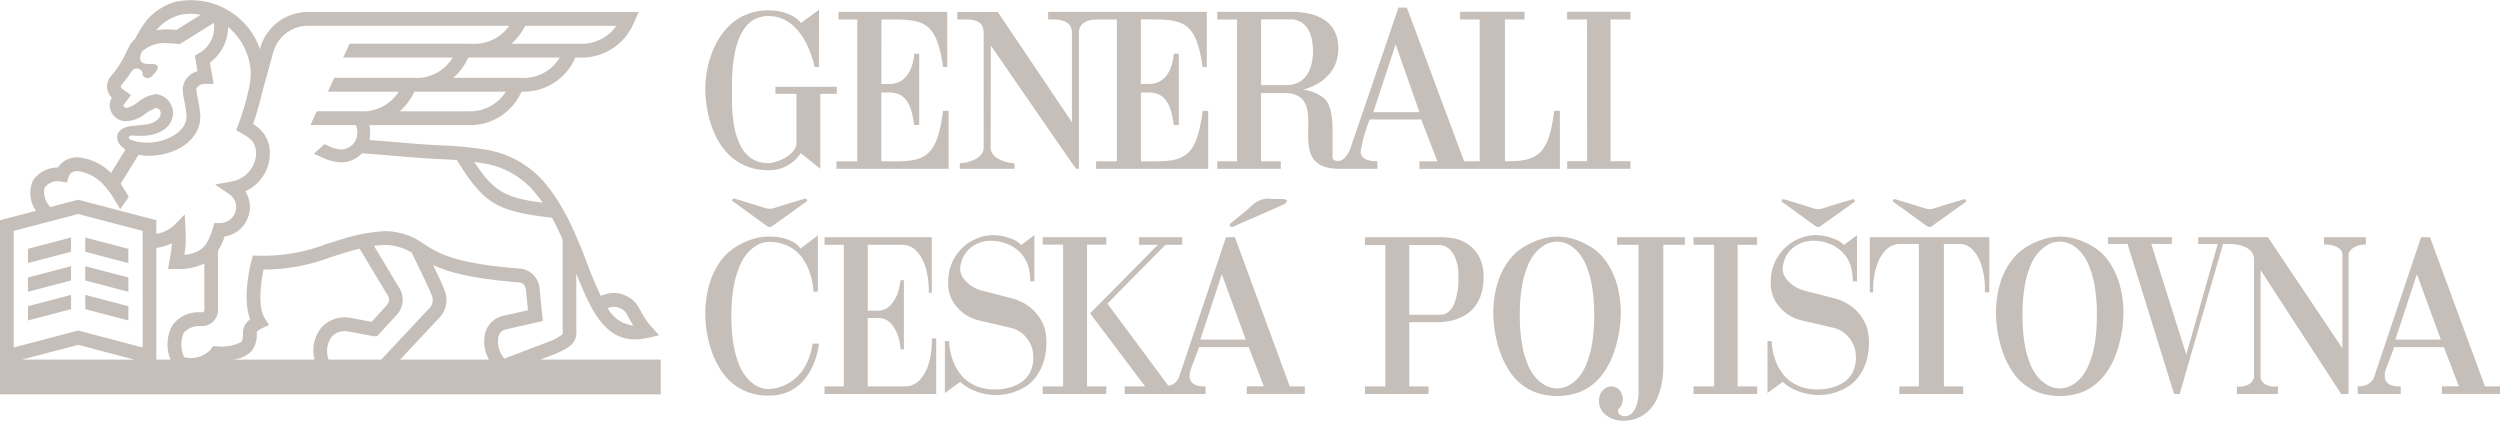 <svg xmlns="http://www.w3.org/2000/svg" width="248.966" height="41.895"><g data-name="-kontakt_mobil_cervena"><path d="M49.667 33.429a.975.975 0 01.752-.637l3.638-.821-.328-3.28-.012-.071a2.124 2.124 0 00-2.05-1.878c-6.5-.531-8.011-1.506-9.592-2.537a.082.082 0 010-.015h-.011l-.1-.067a6.739 6.739 0 00-3.53-1.108 17.081 17.081 0 00-4.362.8c-.562.168-1.088.337-1.6.5a17.517 17.517 0 01-6.751 1.146l-.539-.016-.139.527c-.106.406-.933 3.708-.135 5.83a1.674 1.674 0 00-.711 1.316c.029.726-.14.9-.2.963a4.422 4.422 0 01-2.428.405h-.359l-.2.284a2.672 2.672 0 01-2.672.8 2.9 2.9 0 01-.023-2.443 2.009 2.009 0 011.622-.656h.206a1.581 1.581 0 001.566-1.592v-5.906a6.65 6.65 0 00.659-1.416 2.983 2.983 0 002.517-2.928 2.932 2.932 0 00-.462-1.577 4.144 4.144 0 002.447-3.671 3.266 3.266 0 00-1.67-3.023 28.026 28.026 0 00.863-2.989l1.141-4.133a3.6 3.6 0 013.4-2.668h20.11a4.211 4.211 0 01-3.735 1.784H34.814l-.637 1.377h10.906a4.2 4.2 0 01-3.892 2.027h-7.907l-.636 1.373H39.7a4.2 4.2 0 01-3.844 1.952h-4.31l-.637 1.376h4.519a1.463 1.463 0 01.154.823 1.623 1.623 0 01-1.639 1.6 2.583 2.583 0 01-1.04-.264l-.6-.256-1.049.951.588.252a4.96 4.96 0 002.1.605 2.919 2.919 0 002.114-.9c.774.05 2.024.155 3.233.254 1.445.121 2.809.234 3.517.272.353.019.684.036 1 .051.6.03 1.149.057 1.7.1 2.743 4.506 4.15 5.1 9.466 5.742a28.92 28.92 0 011.057 2.165v8.827c.03.4.03.539-.024.613a4.579 4.579 0 01-1.291.71l-4.48 1.708a2.534 2.534 0 01-.571-2.276zm-.967 2.383h-8.859l3.8-4.05a2.592 2.592 0 00.689-2.709c-.186-.545-.687-1.591-1.207-2.663 1.507.708 3.79 1.345 8.439 1.723.559.048.707.24.818.755l.2 2.028-2.429.548a2.339 2.339 0 00-1.751 1.485 3.494 3.494 0 00.3 2.881zm-15.975 0a2.444 2.444 0 01.293-2.26 1.752 1.752 0 011.524-.569l2.589.486.065.012h.36l1.83-1.994.017-.018a2.226 2.226 0 00.292-2.9l-2.448-4.08a8.6 8.6 0 011.187-.094h.016a5.4 5.4 0 012.55.755c.178.386.426.894.7 1.458.514 1.052 1.153 2.362 1.33 2.891a1.186 1.186 0 01-.383 1.312l-4.687 5zm-.735-3.165a3.57 3.57 0 00-.662 3.165h-8.341a3.02 3.02 0 002-.773 2.585 2.585 0 00.576-1.92c.019-.049.109-.238.517-.425l.718-.332-.431-.67c-.712-1.107-.4-3.526-.125-4.841h.058a19.176 19.176 0 006.585-1.22c.5-.164 1.022-.332 1.57-.494l.017-.006c.011 0 .574-.185 1.342-.366l2.719 4.531.024.037c.271.392.306.649-.189 1.231l-1.358 1.484-2.234-.419h-.019a3.109 3.109 0 00-2.769 1.021zm-14.794-.3a3.96 3.96 0 00-.215 3.463h-1.41V24.691a5.886 5.886 0 001.552-.457 11.321 11.321 0 01-.183 1.381c-.022.119-.042.243-.065.376l-.134.8h.807a5.97 5.97 0 002.8-.552v4.643a.209.209 0 01-.2.216h-.206a3.222 3.222 0 00-2.742 1.249zm-2.988 2.258l-6.42-1.689-6.425 1.69V22.995l6.422-1.685 6.42 1.685zM2.189 35.812l5.6-1.472 5.6 1.472zm2.238-17.094a1.616 1.616 0 011.649-.637l.582.1.181-.566a.829.829 0 01.208-.351.969.969 0 01.718-.22 4.265 4.265 0 012.682 1.51 7.359 7.359 0 01.814 1.1c.045.081.1.168.148.245l.134.217a5.055 5.055 0 01.414.72l.847-1.2c.008-.012 0-.048-.029-.1a5.738 5.738 0 00-.3-.516c-.021-.034-.042-.069-.065-.1v-.008a4.32 4.32 0 00-.095-.152c-.1-.149-.23-.364-.29-.483l1.777-2.871a5.012 5.012 0 001 .107h.044c2.5 0 5.1-1.461 5.1-3.906v-.06a12.6 12.6 0 00-.263-1.818 6 6 0 01-.127-.813c0-.268.373-.566.907-.566h.81l-.367-2.121a4.424 4.424 0 001.806-3.55 6.332 6.332 0 012.253 4.36 7.144 7.144 0 01-.216 1.975l-.087.314h.015a28.185 28.185 0 01-.946 3.083l-.21.552.511.293c.912.524 1.475.906 1.475 2.123a2.946 2.946 0 01-2.444 2.692l-1.642.31 1.39.937a1.583 1.583 0 01.71 1.309 1.618 1.618 0 01-1.643 1.59h-.525l-.147.486c-.511 1.679-1.064 2.5-2.845 2.674a9.771 9.771 0 00.139-1.7c0-.162-.014-.619-.02-.766l-.08-1.565-1.088 1.118a3.462 3.462 0 01-1.743.824v-1.359l-7.783-2.04-2.77.728a2.131 2.131 0 01-.588-1.9zm8.407-5.055a.2.2 0 01.177-.168l1.172.038c1.43-.05 2.886-.645 3.049-2.15a1.9 1.9 0 00-1.725-2.01 3.8 3.8 0 00-1.83.834 2.481 2.481 0 01-1.062.533c-.181 0-.326-.121-.326-.221a.15.15 0 01.009-.051l.748-1.014-.646-.438c-.138-.092-.352-.264-.376-.392-.011-.061.075-.169.1-.2a11.983 11.983 0 00.888-1.177c.19-.27.3-.42.622-.42a.575.575 0 01.575.572c0 .209.227.373.508.373s.407-.2.58-.373c0 0 .668-.62.314-.912-.4-.334-2.02.347-1.57-1.153l.112-.214a3.32 3.32 0 012.547-.814 7.614 7.614 0 01.949.064l.239.03 3.392-2.114a.742.742 0 01.039.123v.021a2.983 2.983 0 01-1.5 2.874l-.414.24.267 1.547a1.959 1.959 0 00-1.478 1.825 6.125 6.125 0 00.153 1.077 11.515 11.515 0 01.228 1.6c0 1.609-2.2 2.674-4.055 2.614h-.05a4.642 4.642 0 01-1.55-.33.234.234 0 01-.086-.21zm2.811-10.741a4.234 4.234 0 01.979-.861 4.382 4.382 0 011.164-.532 4.683 4.683 0 012.195-.052l-2.406 1.5a8.594 8.594 0 00-.877-.048 6.955 6.955 0 00-1.127.09l.072-.1zm36.663-.353h9.073a4.21 4.21 0 01-3.735 1.784h-6.7a6.145 6.145 0 001.36-1.784zm-.455 5.187h-6.7a6.27 6.27 0 001.482-2.027h9.112a4.2 4.2 0 01-3.894 2.027zm-5.331 3.329h-6.7a6.291 6.291 0 001.446-1.956h9.1a4.2 4.2 0 01-3.845 1.952zm1.54 5.166a8.329 8.329 0 015.163 2.869c.28.332.548.685.813 1.067-3.569-.474-4.811-1-6.807-4.061.267.035.541.076.831.126zM62.3 31.099c.131.213.244.413.352.606.133.238.263.469.416.712a3.262 3.262 0 01-2.539-1.737 1.538 1.538 0 011.772.42zm-8.485 4.713l1.392-.532.02-.007c1.977-.827 2.258-1.344 2.164-2.673v-5.371c1.5 3.86 2.925 6.574 5.838 6.573a5.757 5.757 0 001.276-.153l1.137-.261-.783-.871a7.33 7.33 0 01-1.02-1.489c-.114-.2-.234-.417-.376-.652a2.891 2.891 0 00-3.619-.9c-.6-1.2-1.2-2.757-1.917-4.682l-.158-.367c-.125-.286-.249-.576-.378-.866v-.048h-.019a27.29 27.29 0 00-1.5-2.994 17.273 17.273 0 00-1.606-2.29 9.666 9.666 0 00-5.981-3.337 34.609 34.609 0 00-4.409-.417c-.313-.015-.643-.032-.993-.051a168.45 168.45 0 01-3.478-.271c-.925-.075-1.874-.154-2.621-.21a2.866 2.866 0 00.08-.66 3.893 3.893 0 00-.08-.823h9.738a5.609 5.609 0 005.41-3.331 5.6 5.6 0 005.368-3.4h.349a5.634 5.634 0 005.52-3.564l.439-.973h-33A4.942 4.942 0 0025.9 4.829l-.021.077a7.056 7.056 0 00-2.9-3.715 7.246 7.246 0 00-5.57-.988 5.749 5.749 0 00-1.537.706 5.609 5.609 0 00-1.3 1.162 10.893 10.893 0 00-1.129 1.828 2.216 2.216 0 00-.44.476l-.394.75-.022.043a9.422 9.422 0 01-1.496 2.361 1.58 1.58 0 00-.408 1.347 1.762 1.762 0 00.455.866l-.011.021a1.525 1.525 0 00-.2.758 1.606 1.606 0 001.689 1.546 3.258 3.258 0 001.817-.711 4.876 4.876 0 011.075-.605.521.521 0 01.5.5c0 .722-.921 1.11-1.58 1.158l-1.339.144c-.965.092-1.424.609-1.424 1.072a1.183 1.183 0 00.375.88l.1.1.34.307-1.424 2.317a5.271 5.271 0 00-3.249-1.556 2.28 2.28 0 00-1.7.6 2.072 2.072 0 00-.33.408h-.023a2.966 2.966 0 00-2.469 1.291 3.078 3.078 0 00.3 3.023L0 21.929v17.34h65.8v-3.457z" fill="#c6beb9" fill-rule="evenodd"/><path d="M12.786 24.779l-4.293-1.126v1.421l4.293 1.126zM2.784 26.2l4.289-1.126v-1.423l-4.289 1.127zM2.784 29.057l4.289-1.125v-1.423l-4.289 1.125zM12.786 27.634l-4.293-1.125v1.422l4.293 1.126zM12.786 30.494l-4.293-1.127v1.422l4.293 1.126zM2.784 31.915l4.292-1.126v-1.422l-4.292 1.127zM79.934 19.85c-.932.277-1.866.545-2.787.852a1.515 1.515 0 01-1 0c-.936-.3-1.88-.584-2.822-.871-.179-.054-.384-.143-.41.174.384.275.738.528 1.09.784.81.589 1.616 1.185 2.436 1.761a.422.422 0 00.388.015c1.2-.842 2.379-1.7 3.563-2.554-.069-.328-.284-.209-.453-.159M89.189 16.068h-1.422V9.209h.825c1.376.034 2.16.845 2.442 3.241h.506v-7.1c-.01.014-.5 0-.5 0 0 .036-.1 3.051-2.507 3.008h-.763l.008-6.417c3.981 0 5.442-.2 6.135 4.732h.42V1.185H83.496v.755h1.877v14.128h-2.072v.744h11.168v-5.77h-.559c-.552 4.364-1.652 5.026-4.721 5.026M76.525 16.955a3.739 3.739 0 003.213-1.7c.006-.02 1.946 1.548 1.953 1.554V9.345h1.648v-.7h-6.115v.7h2.094v5.076c-.354 1.289-2.234 1.828-2.793 1.828-3.906 0-3.627-5.776-3.627-7.323 0-1.414-.14-7.328 3.627-7.328 2.653 0 4.048 2.671 4.608 5.072h.424c0-.989.016-5.692.007-5.681.009-.037-1.82 1.328-1.826 1.306.041-.008-.835-1.264-3.213-1.264-4.609 0-6.3 4.65-6.286 7.895.021 2.967 1.375 8.025 6.286 8.025M128.096 8.479h-2.508V1.935h3.207c1.883.287 1.96 2.487 1.96 3.187 0 1.692-.7 3.357-2.659 3.357zm10.889-4.057l2.375 6.753h-4.6zm-1.813 11.64c-.209 0-1.591.041-1.677-.931a14.949 14.949 0 01.91-3.231h5.133c0-.009 1.6 4.165 1.61 4.165h-1.791v.75h13.983v-5.774h-.561c-.557 4.365-1.652 5.019-4.721 5.019h-.186V1.938h1.952v-.761h-6.42v.761h1.953v14.124h-1.551L140.103.755h-.837c.018-.008-4.74 13.886-4.751 13.927.011-.041-.359 1.193-1.143 1.346-.722.035-.667-.346-.667-.48v-2.677c0-.7-.055-2.3-.776-3.031a4.119 4.119 0 00-2.157-.915s3.508-.731 3.508-4.1c0-2.363-1.626-3.539-4.342-3.642h-7.71v.761h1.972v14.118h-1.975v.75h6.324v-.75h-1.972V9.273h2.631c4.563.38-.784 7.548 5.2 7.539h3.77zM97.958 3.156v11.543c0 1.126-1.667 1.554-2.365 1.554h-.007v.56h5.445v-.56c-.7 0-2.375-.428-2.375-1.554l.018-10.163c2.927 4.227 8.449 12.285 8.5 12.276h.275V3.156c.077-1.178 1.4-1.22 1.958-1.22h1.816v14.132h-2.069v.743h11.168v-5.769h-.559c-.556 4.365-1.65 5.026-4.72 5.026h-1.423v-6.86h.824c1.378.034 2.162.846 2.442 3.241h.509l-.006-7.1c-.009.014-.5 0-.5 0 0 .036-.1 3.051-2.507 3.008h-.765V1.935c3.98 0 5.45-.193 6.144 4.741h.42V1.185h-15.8v.75h.414c.556 0 1.88.042 1.955 1.22v9.013l-7.39-10.98h-4.027v.75h.669c.793 0 1.905.035 1.955 1.22M162.367 16.053h-1.98V1.938h1.98v-.763h-6.3v.763h1.978l.007 14.115h-1.985v.759h6.3zM180.859 22.547a.414.414 0 00.38.015c1.171-.825 2.331-1.667 3.492-2.5-.068-.321-.278-.2-.444-.155-.913.271-1.829.535-2.732.835a1.484 1.484 0 01-.985 0c-.918-.3-1.842-.572-2.765-.853-.176-.054-.376-.14-.4.171.376.27.723.518 1.068.768.795.577 1.584 1.162 2.388 1.726M191.95 22.547a.414.414 0 00.38.015c1.172-.825 2.331-1.667 3.492-2.5-.068-.321-.278-.2-.444-.155-.912.271-1.829.535-2.731.835a1.485 1.485 0 01-.985 0c-.917-.3-1.842-.572-2.765-.853-.176-.054-.376-.14-.4.171.375.27.723.518 1.068.768.795.577 1.584 1.162 2.388 1.726M80.534 35.715a5.512 5.512 0 01-.585 1.127 4.279 4.279 0 01-.717.814 4.2 4.2 0 01-.761.536 4.491 4.491 0 01-1.92.558h-.067a3.093 3.093 0 01-.43-.056 2.439 2.439 0 01-.728-.279 3.636 3.636 0 01-.85-.68 4.443 4.443 0 01-.805-1.261 9.028 9.028 0 01-.6-2.03 16.286 16.286 0 01-.231-2.967 16.111 16.111 0 01.246-3.042 9.016 9.016 0 01.629-2.063 4.572 4.572 0 01.835-1.287 3.843 3.843 0 01.86-.68 2.2 2.2 0 01.717-.268 3.7 3.7 0 01.4-.045h.023a4.531 4.531 0 011.445.212 3.912 3.912 0 011.093.558 3.615 3.615 0 01.783.792 5.905 5.905 0 01.541.914 6.887 6.887 0 01.6 2.476h.438v-5.6l-1.743 1.317a1.837 1.837 0 00-.706-.659 4.367 4.367 0 00-.894-.357 4.891 4.891 0 00-.838-.156q-.386-.033-.585-.033h-.154q-.089 0-.585.045a5.369 5.369 0 00-1.192.278 7.687 7.687 0 00-1.489.714 5.359 5.359 0 00-1.467 1.361 7.476 7.476 0 00-1.115 2.231 10.681 10.681 0 00-.441 3.291 11.673 11.673 0 00.794 3.949 9.681 9.681 0 00.762 1.45 5.517 5.517 0 001.114 1.272 5.445 5.445 0 001.556.9 5.764 5.764 0 002.086.346 4.872 4.872 0 001.534-.223 4.289 4.289 0 001.18-.591 4.41 4.41 0 00.872-.825 6.392 6.392 0 00.629-.948 7.832 7.832 0 00.795-2.588h-.64a7.116 7.116 0 01-.386 1.494M92.407 36.462a4.031 4.031 0 01-.85 1.416 2.031 2.031 0 01-1.236.6h-3.906v-6.8h1.258a1.7 1.7 0 011.125.614 3.714 3.714 0 01.6 1.06 4.894 4.894 0 01.286 1.45h.331v-6.896h-.331a5.918 5.918 0 01-.331 1.406 3.7 3.7 0 01-.629 1.037 1.786 1.786 0 01-1.137.591h-1.17v-6.562h3.6a2.033 2.033 0 011.236.6 4.053 4.053 0 01.849 1.417 7.734 7.734 0 01.387 2.755h.309v-5.527H82.112v.755h1.92v14.1h-1.92v.758h11.122v-5.529h-.441a7.739 7.739 0 01-.386 2.755M104.21 33.952a6.936 6.936 0 00-.078-.792 3.8 3.8 0 00-.43-1.238 4.532 4.532 0 00-1.085-1.293 4.992 4.992 0 00-2.007-.96l-2.935-.758a3.345 3.345 0 01-1.722-1.171 1.605 1.605 0 01-.331-1.037 3.029 3.029 0 01.441-1.361 2.971 2.971 0 01.971-.937 3.433 3.433 0 011.854-.424 4.4 4.4 0 011.854.513 4.168 4.168 0 01.684.491 3.284 3.284 0 01.6.7 3.493 3.493 0 01.419.992 5.228 5.228 0 01.155 1.339h.41v-4.6l-1.3.982a2.46 2.46 0 00-.861-.569 7.783 7.783 0 00-.927-.3 4.831 4.831 0 00-1.037-.112 4.29 4.29 0 00-1.523.3 4.532 4.532 0 00-1.446.892 4.617 4.617 0 00-1.486 3.52 3.455 3.455 0 00.463 1.886 4.454 4.454 0 001.017 1.149 4.151 4.151 0 001.456.714l3.244.758a2.908 2.908 0 011.291.658 3.293 3.293 0 01.684.9 2.651 2.651 0 01.276.848c.029.253.044.424.044.513v.045a3.2 3.2 0 01-.243 1.3 2.663 2.663 0 01-.618.892 3.028 3.028 0 01-.828.547 5.079 5.079 0 01-.871.3 4.594 4.594 0 01-.739.123q-.32.022-.453.022h-.066a4.871 4.871 0 01-1.512-.212 4.176 4.176 0 01-1.126-.547 3.615 3.615 0 01-.805-.77 5.418 5.418 0 01-.552-.881 6.284 6.284 0 01-.573-2.409h-.42v5.176l1.523-1.116a4.251 4.251 0 001.147.77 5.757 5.757 0 001.126.39 6.563 6.563 0 001.192.157h.088q.176 0 .607-.034a4.907 4.907 0 00.993-.2 5.99 5.99 0 001.17-.5 3.914 3.914 0 001.1-.926 5.008 5.008 0 00.827-1.473 6.144 6.144 0 00.331-2.153zM145.244 27.75q0 .157-.011.48a5.749 5.749 0 01-.077.725q-.066.4-.177.825a3.126 3.126 0 01-.309.77 1.776 1.776 0 01-.508.569 1.208 1.208 0 01-.728.223h-3.09v-6.938h3.09a1.526 1.526 0 01.9.4 2.656 2.656 0 01.629.959 4.976 4.976 0 01.276 1.874zm.761-3.547a3.723 3.723 0 00-1.379-.491 8.669 8.669 0 00-.993-.09h-7.7v.781h2.03v14.075h-2.03v.758h6.333v-.758h-1.92v-6.4h3.112c.058 0 .206-.011.441-.034a5.262 5.262 0 00.828-.156 4.667 4.667 0 001-.4 3.644 3.644 0 00.982-.77 3.807 3.807 0 00.74-1.249 5.194 5.194 0 00.287-1.83 4.094 4.094 0 00-.519-2.231 3.617 3.617 0 00-1.214-1.2zM158.525 34.354a9.267 9.267 0 01-.6 2.042 4.583 4.583 0 01-.794 1.271 3.461 3.461 0 01-.839.68 2.455 2.455 0 01-.717.279 2.855 2.855 0 01-.442.056H155a3.1 3.1 0 01-.43-.056 2.429 2.429 0 01-.728-.279 3.625 3.625 0 01-.85-.68 4.41 4.41 0 01-.805-1.271 9.287 9.287 0 01-.6-2.042 16.429 16.429 0 01-.231-2.989 16.258 16.258 0 01.231-2.979 9.3 9.3 0 01.6-2.03 4.419 4.419 0 01.805-1.272 3.8 3.8 0 01.839-.68 2.329 2.329 0 01.717-.279 3.109 3.109 0 01.452-.056h.133a3.109 3.109 0 01.452.056 2.331 2.331 0 01.718.279 3.61 3.61 0 01.828.68 4.592 4.592 0 01.794 1.272 9.267 9.267 0 01.6 2.042 16.279 16.279 0 01.232 2.967 16.425 16.425 0 01-.232 2.989m2.085 1.048a12.231 12.231 0 00.795-4.038 10.384 10.384 0 00-.442-3.246 7.544 7.544 0 00-1.1-2.2 5.185 5.185 0 00-1.446-1.338 7.729 7.729 0 00-1.478-.7 5.358 5.358 0 00-1.2-.279q-.508-.044-.6-.045h-.044q-.088 0-.607.045a5.5 5.5 0 00-1.225.279 7.875 7.875 0 00-1.5.7 5.385 5.385 0 00-1.478 1.338 7.214 7.214 0 00-1.126 2.2 10.372 10.372 0 00-.442 3.246 12.22 12.22 0 00.795 4.038 9.716 9.716 0 00.761 1.484 5.492 5.492 0 001.126 1.294 5.4 5.4 0 001.578.914 6.521 6.521 0 004.193 0 5.245 5.245 0 001.567-.914 5.854 5.854 0 001.126-1.294 8.007 8.007 0 00.75-1.484M168.652 24.378h2.052v14.1h-2.053v.759h6.333v-.759h-1.942v-14.1h1.942v-.759h-6.333z" fill="#c6beb9" fill-rule="evenodd"/><path d="M167.791 23.623h-6.757v.758h2.14v14.792a4.5 4.5 0 01-.176 1.135 2.133 2.133 0 01-.43.792 1.061 1.061 0 01-.85.346.928.928 0 01-.287-.089.535.535 0 01-.2-.145.346.346 0 01-.088-.234v-.223a.885.885 0 00.232-.234 1.029 1.029 0 00.143-.3 1.57 1.57 0 00.088-.379 1.551 1.551 0 00-.154-.748 1.171 1.171 0 00-.353-.413 1.352 1.352 0 00-.507-.2 1.213 1.213 0 00-.773.212 1.512 1.512 0 00-.4.457 1.644 1.644 0 00-.177.692 1.716 1.716 0 00.376 1.194 2.507 2.507 0 00.816.613 2.742 2.742 0 001.17.246 3.668 3.668 0 001.644-.335 3.561 3.561 0 001.125-.859 4.13 4.13 0 00.706-1.148 6.972 6.972 0 00.376-1.216 8.232 8.232 0 00.153-1.072q.033-.479.033-.68V24.381h2.15zM185.614 31.922a4.532 4.532 0 00-1.086-1.293 4.993 4.993 0 00-2.008-.959l-2.935-.758a3.355 3.355 0 01-1.721-1.172 1.6 1.6 0 01-.331-1.037 3.033 3.033 0 01.441-1.361 2.972 2.972 0 01.971-.937 3.432 3.432 0 011.854-.424 4.4 4.4 0 011.854.513 4.174 4.174 0 01.684.491 3.292 3.292 0 01.6.7 3.5 3.5 0 01.42.993 5.263 5.263 0 01.154 1.339h.42v-4.6l-1.3.982a2.456 2.456 0 00-.861-.569 7.856 7.856 0 00-.926-.3 4.838 4.838 0 00-1.037-.112 4.3 4.3 0 00-1.522.3 4.523 4.523 0 00-1.446.892 4.619 4.619 0 00-1.49 3.514 3.447 3.447 0 00.464 1.886 4.43 4.43 0 001.015 1.148 4.157 4.157 0 001.457.714l3.244.758a2.914 2.914 0 011.291.658 3.289 3.289 0 01.684.9 2.645 2.645 0 01.276.847c.029.253.044.424.044.513v.045a3.2 3.2 0 01-.242 1.305 2.673 2.673 0 01-.618.892 3.026 3.026 0 01-.828.546 5.046 5.046 0 01-.872.3 4.587 4.587 0 01-.739.123 7.358 7.358 0 01-.453.022h-.066a4.868 4.868 0 01-1.511-.212 4.182 4.182 0 01-1.126-.546 3.637 3.637 0 01-.806-.77 5.468 5.468 0 01-.552-.881 6.291 6.291 0 01-.573-2.409h-.419v5.176l1.522-1.115a4.26 4.26 0 001.147.769 5.764 5.764 0 001.126.391 6.52 6.52 0 001.191.156h.088c.118 0 .32-.012.607-.033a4.919 4.919 0 00.993-.2 5.958 5.958 0 001.169-.5 3.9 3.9 0 001.1-.926 4.983 4.983 0 00.827-1.473 6.143 6.143 0 00.331-2.153v-.112a7.006 7.006 0 00-.077-.791 3.792 3.792 0 00-.43-1.239M186.211 29.111h.331a7.709 7.709 0 01.4-2.789 4.152 4.152 0 01.861-1.428 2.025 2.025 0 011.236-.6h2.052v14.184h-1.942v.759h6.355v-.759h-1.92V24.292h1.7a1.922 1.922 0 011.192.6 4.172 4.172 0 01.817 1.428 8.14 8.14 0 01.375 2.789h.441v-5.487h-11.898zM208.583 34.354a9.267 9.267 0 01-.6 2.042 4.592 4.592 0 01-.794 1.271 3.459 3.459 0 01-.839.68 2.461 2.461 0 01-.717.279 2.855 2.855 0 01-.442.056h-.133a3.093 3.093 0 01-.43-.056 2.429 2.429 0 01-.728-.279 3.625 3.625 0 01-.85-.68 4.41 4.41 0 01-.805-1.271 9.289 9.289 0 01-.6-2.042 16.43 16.43 0 01-.227-2.992 16.258 16.258 0 01.231-2.979 9.307 9.307 0 01.6-2.03 4.419 4.419 0 01.805-1.272 3.782 3.782 0 01.839-.68 2.323 2.323 0 01.717-.279 3.11 3.11 0 01.452-.056h.133a3.116 3.116 0 01.452.056 2.331 2.331 0 01.718.279 3.6 3.6 0 01.828.68 4.6 4.6 0 01.794 1.272 9.267 9.267 0 01.6 2.042 16.237 16.237 0 01.231 2.967 16.383 16.383 0 01-.232 2.989m1.335-8.433a5.185 5.185 0 00-1.446-1.338 7.72 7.72 0 00-1.479-.7 5.347 5.347 0 00-1.2-.279q-.508-.044-.6-.045h-.044c-.058 0-.261.015-.606.045a5.5 5.5 0 00-1.225.279 7.876 7.876 0 00-1.5.7 5.379 5.379 0 00-1.478 1.338 7.214 7.214 0 00-1.126 2.2 10.372 10.372 0 00-.442 3.246 12.209 12.209 0 00.795 4.038 9.715 9.715 0 00.761 1.484 5.484 5.484 0 001.126 1.294 5.389 5.389 0 001.577.914 6.522 6.522 0 004.193 0 5.248 5.248 0 001.566-.914 5.864 5.864 0 001.126-1.294 8 8 0 00.75-1.484 12.23 12.23 0 00.795-4.038 10.384 10.384 0 00-.442-3.246 7.543 7.543 0 00-1.1-2.2M235.203 24.378c.14-.015.246-.022.32-.022h.088v-.736h-4.171v.736h.11c.089 0 .217.008.386.022a2.426 2.426 0 01.53.112 1.668 1.668 0 01.508.268.807.807 0 01.3.491v9.439l-7.422-11.066H218.917v.67h1.941l-3.133 11.021-3.487-11.021h2.052v-.67h-6.356v.67h1.942l4.634 14.948h.552l4.325-14.948h.742s2.339.014 2.339 1.539v11.78a1.14 1.14 0 01-.673.736 2.4 2.4 0 01-.761.156.453.453 0 01-.1-.011.526.526 0 00-.1-.011h-.066v.759h4.083v-.762h-.093a.512.512 0 00-.1.011.568.568 0 01-.122.011 2.562 2.562 0 01-.375-.033 1.749 1.749 0 01-.431-.123 1.1 1.1 0 01-.375-.267 1.014 1.014 0 01-.232-.469V26.903l8.035 12.337h.728V25.25a1.189 1.189 0 01.364-.491 1.737 1.737 0 01.485-.268 2.081 2.081 0 01.463-.112M238.55 33.819l2.141-6.515 2.384 6.515zm8.915 4.659l-5.473-14.859h-.883l-4.7 13.989a1.33 1.33 0 01-.342.468 1.6 1.6 0 01-.85.379 2.93 2.93 0 01-.309.022h-.111v.758h4.281v-.757h-.2a3.175 3.175 0 01-.4-.033 1.675 1.675 0 01-.464-.135.911.911 0 01-.375-.323 1 1 0 01-.154-.58 1.77 1.77 0 01.088-.558l.86-2.276h4.943l1.5 3.9h-1.7v.758h5.789v-.753zM108.255 24.359h1.92v-.737h-6.334v.737h2.03v14.119h-2.03v.758h6.333v-.758h-1.92zM122.87 22.548c.85-.387 1.712-.749 2.567-1.125.832-.365 1.666-.731 2.49-1.114.116-.054.182-.214.272-.325a1.252 1.252 0 00-.389-.165c-.4-.022-.8.021-1.191-.013a2.279 2.279 0 00-1.885.61c-.72.675-1.51 1.271-2.292 1.92.073.27.187.323.428.214" fill="#c6beb9" fill-rule="evenodd"/><path d="M119.536 33.819l2.141-6.515 2.385 6.515zm3.443-10.2h-.883l-4.7 13.989a1.338 1.338 0 01-1.044.808l-6.07-8.182 5.78-5.856h1.672v-.759h-4.3v.759h1.873l-6.745 6.83 5.474 7.27h-2.03v.758h8.056v-.758h-.2a3.175 3.175 0 01-.4-.033 1.679 1.679 0 01-.464-.135.912.912 0 01-.375-.323 1 1 0 01-.154-.58 1.77 1.77 0 01.088-.558l.86-2.276h4.943l1.5 3.9h-1.7v.758h5.782v-.753h-1.5z" fill="#c6beb9" fill-rule="evenodd"/></g></svg>